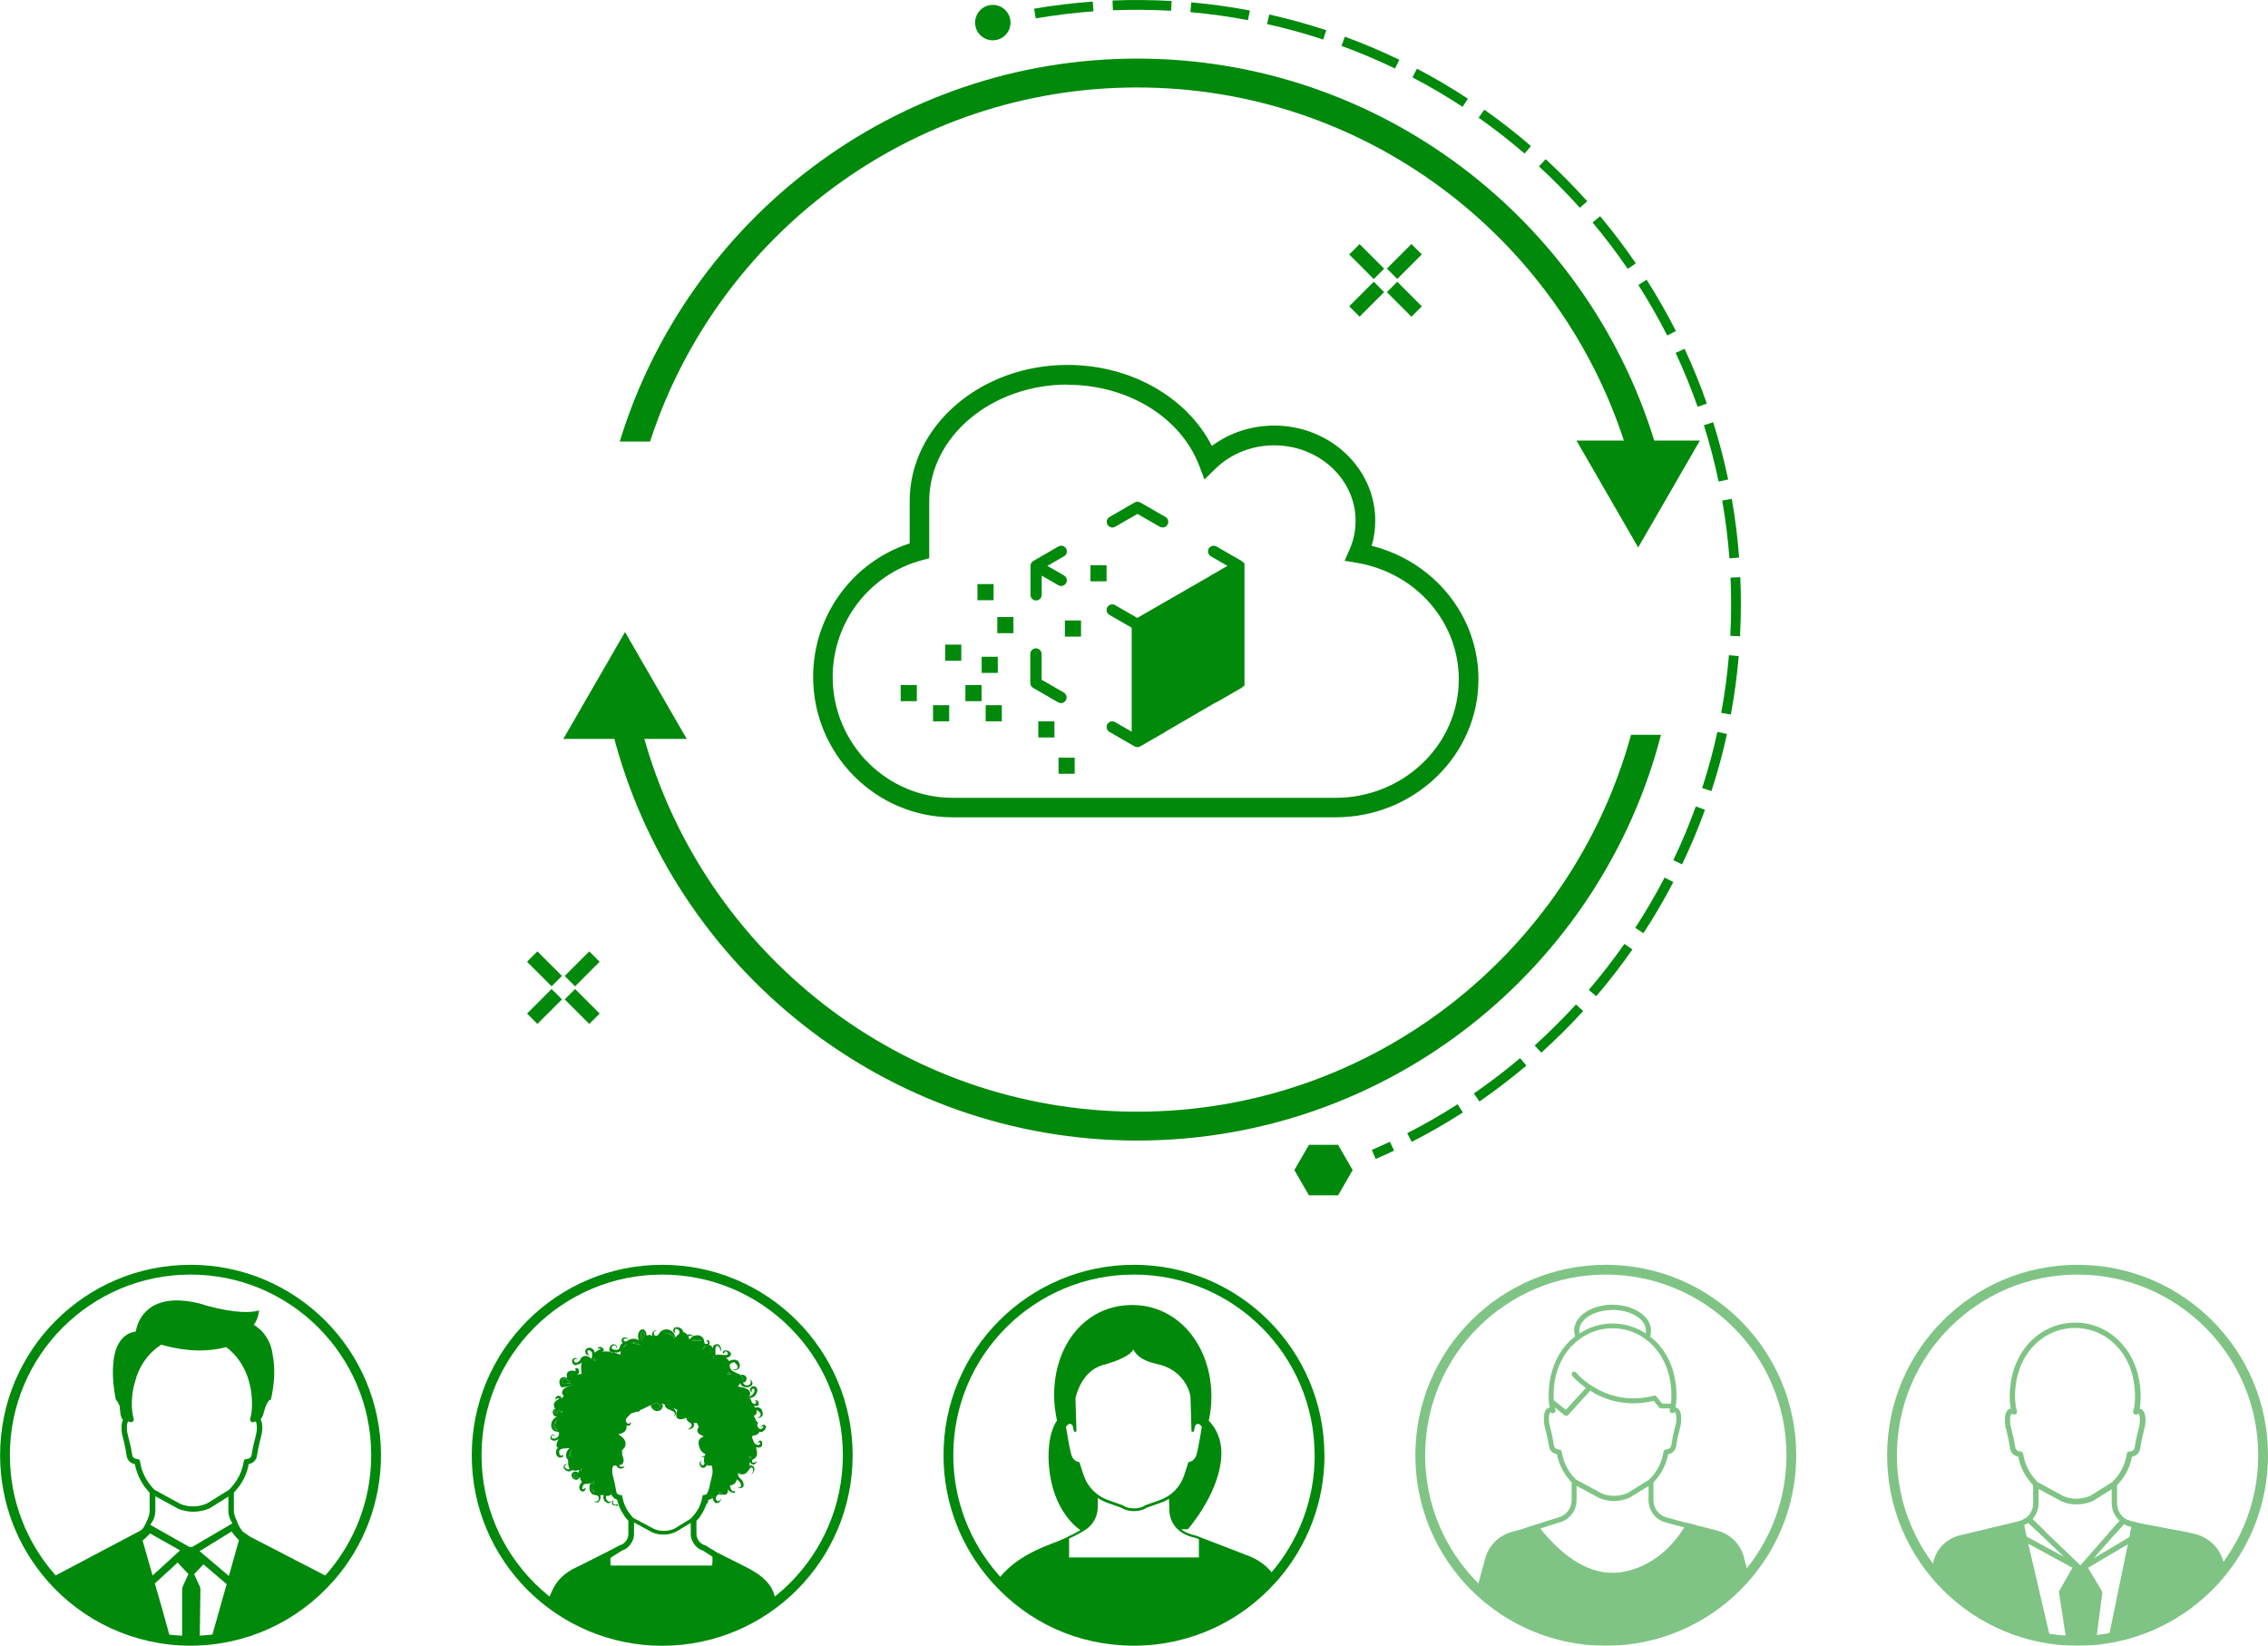<svg viewBox="0 0 231.87 168.22" xmlns="http://www.w3.org/2000/svg" id="Layer_2">
  <defs>
    <style>
      .cls-1 {
        fill-rule: evenodd;
      }

      .cls-1, .cls-2 {
        fill: #00890b;
      }

      .cls-3 {
        opacity: .5;
      }

      .cls-4 {
        fill: none;
        stroke: #00890b;
        stroke-linejoin: round;
      }
    </style>
  </defs>
  <g id="Layer_1-2">
    <g>
      <g>
        <g>
          <path d="M79.26,163.64c-.56.49-1.03.87-1.65,1.28-3.83,2.57-8.79,3.37-13.66,2.31-2.99-.64-5.64-1.68-7.81-3.55l.07-.54c.46-1.14,1.02-2.2,2.95-3.05l3.33-1.68s0,.04-.01.11c-.04.13-.07.38-.08.72,0,.22.01.49.04.78h10.37c.04-.35.04-.67.03-.92-.01-.45-.1-.76-.1-.76l.42.27,2.94,1.48c1.76.85,3.06,1.94,3.17,3.54Z" class="cls-1"></path>
          <path d="M73.15,158.62l-.99-.64-.07-.03c-.38-.1-.67-.38-.79-.71-.07-.14-.1-.29-.1-.45v-1.34l.11-.11c.2-.21.36-.45.5-.7.18-.31.32-.61.43-.95.04-.13.08-.25.1-.39.31-.1.6-.33.67-.75.11-.7.19-1.07.28-1.34.08-.32.14-.52.14-.9,0-.51-.14-.86-.42-1.02t-.03-.01c.03-.19.06-.38.06-.58.06-1.82-.53-3.47-1.66-4.62-.99-.99-2.27-1.53-3.65-1.53s-2.69.54-3.67,1.53c-1.11,1.16-1.71,2.8-1.64,4.62,0,.21.01.39.04.58,0,.01-.01.01-.03.01-.26.15-.4.49-.4,1.02,0,.39.06.58.14.9.07.26.17.65.26,1.34.01.06.03.1.06.15.1.32.35.5.61.6.11.47.28.93.54,1.34.14.25.31.49.5.7l.1.11v1.34c0,.24-.07.47-.21.67-.15.24-.39.42-.68.49l-.86.46-.43.46.04.57.29-.19,1.18-.75c.42-.14.78-.43.99-.81.17-.26.26-.57.26-.89v-1.18l1.89,1.02c.36.15.74.22,1.14.22s.86-.1,1.24-.28l1.53-.92v1.14c0,.25.06.49.17.71.2.46.59.83,1.09.99l.95.61.35.21.32-.47-.35-.22ZM70.68,155.19l-1.73,1.06c-.65.29-1.41.31-2.06.04l-2.13-1.13s0-.01-.01-.01l-.17-.18c-.08-.1-.17-.2-.24-.31-.36-.47-.6-1.03-.7-1.61l-.04-.21-.21-.03c-.11-.03-.35-.08-.38-.33-.13-.72-.21-1.1-.29-1.38-.07-.31-.13-.46-.13-.77,0-.33.07-.49.18-.53h.25s.14.03.14.03l-.1-.38c-.04-.24-.08-.49-.08-.77-.03-.72.07-1.42.26-2.06.01-.01.01-.04.03-.06.15-.54.39-1.03.71-1.49h0c.13-.17.24-.32.38-.46.03-.01.03-.04.04-.06s.03-.03.04-.04l.03-.03c.88-.88,2.02-1.36,3.26-1.36s2.35.49,3.23,1.36c1,1.04,1.54,2.53,1.49,4.19,0,.28-.03.53-.08.77l-.03.31v.08s.38-.04.38-.04c.06.04.13.19.13.53,0,.31-.04.46-.11.77-.07.22-.15.56-.25,1.11-.03.08-.04.17-.06.26-.01.15-.1.22-.2.28-.06.03-.13.04-.18.06l-.21.03-.04.21c-.1.58-.33,1.14-.7,1.61-.07.11-.15.21-.24.31l-.2.22Z" class="cls-1"></path>
          <g>
            <path d="M71.66,147.3c.03-.06.06-.13.1-.19,0,0,0,0,0,0-.04.05-.08.11-.1.18Z" class="cls-2"></path>
            <path d="M58.88,150.6c-.09,0-.19.06-.22.15-.05.1.02.19.1.25.06.05.16.09.23.03.06-.05.08-.15.09-.23,0,.01,0,0,0-.02,0-.05,0-.08-.04-.12-.04-.04-.1-.07-.16-.06Z" class="cls-2"></path>
            <path d="M59.4,150.26c-.02.09-.03.18-.03.26,0,0,0,.01,0,.02,0,0,.01-.04.01-.06.03-.12.06-.25.1-.37-.02,0-.05.01-.06.03-.01.03-.02.08-.02.11Z" class="cls-2"></path>
            <path d="M59.08,150.78s0,0,0-.01c0,0,0,0,0,.01h0Z" class="cls-2"></path>
            <path d="M74.45,140.21c-.03.1-.07.19-.12.29.13-.03.27-.04.4-.06-.11-.05-.22-.13-.29-.23Z" class="cls-2"></path>
            <path d="M72.19,137.61c-.07,0-.14,0-.21-.03,0,.24-.15.26-.26.47.08-.09.16-.18.25-.26.06-.06.14-.12.22-.17Z" class="cls-2"></path>
            <path d="M58.37,148.28c-.04.07-.08.14-.11.22-.05.14-.09.3-.03.45,0-.02.01-.05.02-.07,0,0,0-.02,0-.02.05-.23.13-.46.21-.68-.03,0-.08.1-.09.11Z" class="cls-2"></path>
            <path d="M73.4,138.89s-.1,0-.14,0c-.02,0-.09.03-.09.03,0,0,.02,0,.03,0,.07,0,.14-.02.21-.02Z" class="cls-2"></path>
            <path d="M73,138.79s-.01-.04-.02-.07c-.01-.05-.03-.1-.04-.15,0,.1,0,.2-.01.29.03,0,.06-.03.06-.03,0-.02.01-.03.01-.05Z" class="cls-2"></path>
            <path d="M75.84,141.07c.05-.06.14-.12.13-.21,0-.07-.08-.12-.14-.14.01,0-.03,0-.03,0,.06.11.07.23.04.35Z" class="cls-2"></path>
            <path d="M77.25,145.52s.02-.04.02-.05c0-.01-.03-.02-.04-.03-.04-.02-.08-.06-.11-.09.04.05.08.1.12.15,0,0,.01.01.01.02Z" class="cls-2"></path>
            <path d="M58.02,141.02c0,.15-.03.16-.09.02-.06-.12-.23-.16-.34-.1-.12.07-.14.17-.11.3.01.06.03.13.08.17.06.05.16.04.23.03.19-.02.37-.07.55-.08,0,0,0,0,.01,0-.12-.1-.25-.22-.34-.35Z" class="cls-2"></path>
            <path d="M57.02,144.29c-.04-.08-.06-.19-.15-.17-.04,0-.12-.01-.13.03,0,.04,0,.18.02.22.02.03.04.07.07.09.02,0,.04,0,.06,0,.03,0,.06,0,.09,0-.02,0,.01,0,.01,0,.03,0,.08,0,.08-.02,0-.02,0-.05-.01-.07,0-.02-.02-.05-.03-.07Z" class="cls-2"></path>
            <path d="M56.96,146.15s0,0,0,0c-.02,0-.09-.02,0,0Z" class="cls-2"></path>
            <path d="M57.13,144.44s0,0,.01,0c.1-.03.35-.1.45-.15-.11-.03-.37-.04-.48-.1.03.08.04.17.02.26Z" class="cls-2"></path>
            <path d="M56.82,145.26c-.09.16-.22.35-.2.53.02.19.15.32.33.36,0,0,0,0,0,0,0,0,.06,0,.08.01-.2-.1-.27-.27-.27-.51,0-.24.13-.46.27-.65-.08.07-.17.16-.22.25Z" class="cls-2"></path>
            <path d="M65.08,137.25c-.17-.04-.36-.03-.53.03-.01,0-.02,0-.03.01.34,0,.68.1.99.22-.11-.13-.26-.23-.43-.27Z" class="cls-2"></path>
            <path d="M75.66,150.6h0s0,0,0,0h.01Z" class="cls-2"></path>
            <path d="M70.31,144.87s0,.02.01.03c0,.02.02.04.03.06,0-.03-.01-.06-.01-.09,0,0-.03,0-.03.01Z" class="cls-2"></path>
            <path d="M68.4,143.77s0,0,0,0l-.09-.04s.06.03.1.05Z" class="cls-2"></path>
            <path d="M75.44,150.58s.05,0,.06.01h.16s.06,0,.06,0c.05,0,.09,0,.14-.01-.14,0-.29-.02-.43-.06,0,.01,0,.04,0,.05Z" class="cls-2"></path>
            <path d="M67.14,143.36s0,0,0,0l-.6.28c.04.09.1.17.18.24.11.09.24.15.39.16.13,0,.26-.04.34-.14.04-.05.07-.11.05-.17-.01-.05-.05-.09-.09-.13-.09-.08-.19-.15-.27-.24Z" class="cls-2"></path>
            <path d="M76.58,148.86c.02.1.03.21.03.32.07-.09.17-.13.26-.18,0,0-.02-.01-.03-.01-.09-.03-.18-.08-.26-.12Z" class="cls-2"></path>
            <path d="M71.69,137.07c-.12-.15-.32-.2-.51-.18-.11,0-.22.04-.33.08-.07.02-.16.05-.19.12,0,0,.38-.06.53-.07.17,0,.34,0,.5.05Z" class="cls-2"></path>
            <path d="M73.45,152.62c.1,0,.3.03.28.03,0,0,.15.04.23.06-.15-.07-.28-.17-.41-.28-.03.07-.06.13-.1.19Z" class="cls-2"></path>
            <path d="M65.59,137.08c.04-.15.24-.47.29-.6.05-.12.02-.2-.04-.28-.03-.03-.06-.08-.11-.09-.05,0-.08.05-.11.08-.06.09-.09.2-.1.31,0,.03.03.42.06.56,0,0,0,.02,0,.03Z" class="cls-2"></path>
            <path d="M60.9,139.05s-.03-.05-.04-.07c-.04-.06-.07-.12-.09-.18-.03.08-.07.16-.11.24.08.04.17.08.25.12,0-.04,0-.08,0-.11Z" class="cls-2"></path>
            <path d="M68.56,136.46c.18.11.34.26.49.42.01-.02.02-.02,0-.04-.02-.02-.04-.04-.06-.07-.04-.05-.08-.11-.12-.16-.07-.09-.16-.17-.26-.23-.21-.12-.46-.13-.67-.04.21-.08.44,0,.62.11Z" class="cls-2"></path>
            <path d="M64,137.41s-.04.02-.05.04c-.03.03-.06.05-.09.09-.04.05-.07.1-.09.15-.01.02-.02.07-.02.08.07-.14.24-.2.37-.28-.02,0-.1-.07-.12-.07Z" class="cls-2"></path>
            <path d="M60.71,151.39c-.05.03-.1.04-.14.09-.02.02-.04.03-.04.06,0,.02-.01.05-.02.08-.03.12-.05.24-.04.36,0,.11.03.23.08.33.04.09.09.17.18.22,0,0,0,0,0,0,0,0,0,0,0,0,.01,0,.03.01.04.02-.09-.16-.12-.35-.12-.54,0-.21.03-.41.07-.61Z" class="cls-2"></path>
            <polygon points="60.72 152.51 60.72 152.51 60.72 152.51 60.72 152.51" class="cls-2"></polygon>
            <path d="M63.72,145c0-.05.02-.1.03-.16-.04.01-.09.02-.13.03.03.04.07.08.1.12Z" class="cls-2"></path>
            <path d="M76.94,146.74s.04-.01.06-.01h.08c.06,0,.13-.03.17-.04.11-.03.22-.1.29-.18.04-.07.07-.06.08-.1.01-.01.01-.03.01-.06.2.07.39-.01.52-.17.07-.06.2-.29.17-.36-.07-.17-.21-.21-.32-.18-.14.06-.17.21-.14.32.04-.06.07-.21.14-.17.13.04-.01.17-.07.22-.07.06-.17.08-.26.04-.01,0-.03-.01-.04-.03-.13-.06-.18-.25-.21-.31-.01-.06,0-.14,0-.19.03.01.08.07.11.08-.01-.03-.07-.13-.07-.15,0-.06,0-.13.03-.18-.04.04-.07.04-.11.07-.06-.08-.17-.32-.21-.42-.03-.04-.04-.08-.07-.14-.01-.01-.04-.04-.03-.06.01-.03.06-.04.08-.04.04-.03.07-.06.1-.07.06-.07.1-.15.11-.24v-.14s-.01-.04-.01-.08t.01-.01c.08-.04.18.13.26.17,0,.01.01.01.01.01.13.07.17.24.11.38-.03.06-.07.11-.13.13-.08.07-.21.06-.26-.06.03.13.13.15.24.15h.03c.14-.03.28-.14.35-.25.04-.14-.03-.49-.13-.61-.06-.08-.13-.14-.22-.17-.03-.03-.07-.04-.11-.04-.1-.01-.18,0-.28.03-.03.01-.03-.03-.06-.04-.03-.06-.06-.08-.08-.14.18-.01.4.08.46-.1.04-.15,0-.38-.14-.46-.08-.03-.21.03-.29.06.11.01.17,0,.18.1.03.1-.04.18-.14.21-.1.01-.2-.06-.26-.14-.04-.04-.07-.1-.08-.15-.01-.07-.03-.14-.07-.2-.06-.11-.07-.04-.18-.07.14-.04.22-.1.39-.14.04,0,.1-.03.13-.07.15-.13.28-.31.32-.49.04-.18.01-.38-.14-.49-.14-.1-.35-.1-.47.03-.08.07-.14.18-.11.31.01.1.14.21.24.25-.07-.08-.13-.24-.06-.33.03-.06.1-.08.17-.06.06,0,.1.06.1.11.01.14-.06.28-.14.4-.07.11-.17.14-.28.21-.04.03-.1.07-.17.1.1-.1.24-.28.08-.58-.06-.11-.18-.18-.28-.24-.14-.07-.26-.11-.4-.15-.17-.04-.33-.07-.51-.08.1-.11.17-.24.24-.36.06.28.35.42.6.43.46,0,.65-.22.65-.4-.01-.18-.1-.35-.31-.38.1.06.13.08.14.2.01.11-.03.19-.1.28-.1.1-.31.14-.47.08-.07-.03-.21-.17-.22-.24,0-.1.15-.03.22-.08.07-.1.13-.24.14-.35,0-.13-.06-.21-.13-.28-.1-.08-.24-.13-.35-.11-.04.01-.07.01-.1.03-.03.01-.04.01-.06,0-.06-.04-.08-.06-.14-.07.08-.01.08,0,.17-.03-.24.03-.53-.18-.75-.28-.1-.04-.18-.11-.25-.2-.07-.1-.1-.21-.11-.32-.01-.04-.03-.11,0-.18.01-.04.06-.07.1-.1.1-.06.21-.11.32-.14.11-.01.15.13.22.18.08.07.18.24.17.33-.01.1-.08.18-.17.21-.14.04-.26.06-.39.08.17.04.31.04.47-.01.13-.04.31-.24.31-.36.01-.17-.06-.39-.15-.51-.11-.11-.26-.17-.42-.17-.19-.01-.38.07-.53.15-.07-.15-.2-.26-.35-.33.15-.01.32-.06.43-.17.1-.13.17-.2.08-.33-.06-.14-.22-.24-.38-.26-.08-.01-.15-.03-.24,0-.07.01-.15.08-.17.17,0,.14.07.15.08.15,0-.01.15-.24.18-.24.11.03.25.1.25.24.01.1-.13.14-.21.15-.15,0-.32-.01-.49-.04-.18-.01-.39-.04-.57.04,0-.15-.01-.31-.01-.46,0-.11-.01-.24.03-.35.03-.04.06-.1.11-.13.07,0,.13,0,.17.04.1.06.22.31.18.5.11-.07.11-.24.07-.35-.03-.11-.14-.29-.26-.35-.14-.04-.31,0-.42.08-.13.11-.15.21-.17.35-.04-.18-.14-.36-.35-.36h-.06c.06-.04.11-.11.11-.19.01-.11-.03-.24-.11-.29-.04-.03-.14-.03-.19-.01-.04.01.04.04.03.08-.01.01.11.13.1.2-.04.14-.28.14-.35.01-.03-.07-.08-.38-.11-.45-.04-.06-.08-.13-.14-.17-.11-.1-.24-.15-.38-.18-.19-.01-.38.03-.54.11-.08.04-.15.1-.22.15-.04.04-.13.14-.08.2-.01,0-.03-.04-.04-.04-.04-.04-.07-.08-.08-.13-.04-.07-.04-.14.01-.22.1-.13.33.08.49,0-.22-.08-.47-.28-.65-.08-.04-.08-.11-.15-.2-.21-.08-.04-.15-.1-.25-.1.01-.24-.19-.39-.42-.47-.13-.06-.29-.04-.43,0-.1.04-.18.24-.17.36.01.13.21.24.32.2-.08-.01-.22-.11-.15-.29.01-.04-.01-.08.03-.11.08-.04.21-.01.28.03.1.06.15.15.17.26,0,.04-.01.1-.03.14-.01.04-.04.07-.08.11-.11.08-.21.19-.29.31-.06-.11-.07-.22-.13-.32-.04-.1-.11-.19-.2-.26-.14-.14-.35-.22-.56-.24s-.4.06-.58.18c-.08.06-.15.14-.21.24-.06.07-.11.17-.2.22s-.18.04-.26-.03c-.04-.03-.06-.07-.08-.11-.01-.01,0-.22.03-.26.08-.07.18-.1.28-.14-.14-.03-.29.04-.39.14-.04.06-.1.14-.1.21-.01.08.01.14.04.2-.22-.1-.4-.11-.63-.01.07-.14-.03-.33-.1-.47-.07-.1-.2-.21-.32-.18-.26.07-.4.33-.43.57-.01.2.01.38.08.56-.29-.2-.68-.21-.99-.06-.01.01-.06.03-.11.06-.06.04-.1.06-.11.07-.24.14-.36-.06-.36-.1-.01-.07.11-.14.17-.15.13-.04.24.03.29.11.01-.01,0-.04,0-.04-.04-.11-.14-.17-.24-.18-.1-.01-.22,0-.29.04-.04.04-.1.1-.11.15-.03.07-.01.15.01.21.03.11.07.15.08.18-.15.1-.21.15-.26.31-.04.08-.04.18-.1.26-.03.07-.13.1-.2.11-.11.01-.21,0-.32-.01-.08-.03-.18-.06-.21-.13-.06-.08-.04-.06,0-.14.01-.08.08-.15.15-.18.18-.07.4.17.32.36.17-.22-.04-.42-.21-.46-.18-.06-.36.07-.45.24-.08.17-.13.36.03.51.08.03.18.06.28.07.03,0,.17.01.21.01.21.03.43,0,.57-.17-.03.14-.03.26-.01.39-.24-.08-.47-.15-.71-.22-.13.01-.26.03-.33-.07-.17-.04-.35-.04-.51-.04-.15,0-.26.01-.42.06.22-.07.31-.14.21-.31-.06-.14-.26-.24-.4-.21-.07.03-.13.06-.18.15,0,.01.03.06.03.07t.03-.01s.01-.04.04-.06c.06,0,.13,0,.18.03.01.03.06.06.07.1.01.04-.08-.08-.11-.06-.08.08-.18.13-.28.18-.1.06-.2.11-.26.21-.03-.22-.18-.43-.39-.5-.18-.07-.45-.01-.56.22-.04.11-.03.31.06.4.06.07.31.17.35.19.01,0-.26-.25-.2-.5.03-.13.21-.07.26-.04.14.07.21.19.21.35,0,.17-.01.35-.06.5-.14-.15-.33-.28-.53-.31-.19-.01-.43.06-.54.22-.04.04-.06.1-.08.14s-.04.11-.08.14c-.07.06-.17.15-.25.18-.13.03-.26.03-.31-.14-.03-.1.01-.18.11-.22.08-.03.19.01.26.08-.04-.11-.18-.21-.29-.19-.18.03-.29.18-.29.33-.01.14.11.31.24.39.1.07.65-.13.75-.25-.04.18-.07.38-.06.57,0,.19.03.39.06.58-.2.04-.32.06-.52.06.18-.03.26-.14.26-.31,0-.1-.04-.24-.13-.29-.08-.06-.21-.07-.29.03-.01.01,0,.06.03.06.04.01.07.04.03.11-.01.06-.04.07-.1.06-.04-.01-.1-.03-.15-.04-.13-.01-.25-.01-.38.04-.11.04-.21.14-.26.25-.03.08-.03.15-.01.24,0,.01.01.06.01.08-.01.03-.01.14-.01.17-.13-.13-.35-.17-.5-.08-.15.08-.25.22-.26.4-.01.15.04.42.15.53.15.15.35.04.53,0,.11-.01.24-.07.36-.1.06-.03.13-.04.2-.06.03,0,.06-.01.08-.03h.06c-.22.06-.47.13-.68.25-.18.1-.42.28-.43.56,0,.13.08.26.2.33-.15.1-.18.21-.29.31.03-.07.03-.15-.01-.21-.04-.08-.2-.13-.29-.11-.1,0-.18.07-.24.14-.07.14-.03.24-.01.29.07-.14.22-.25.35-.13-.11.08-.29.15-.43.31-.13.15-.13.31-.11.42.03.14.07.22.17.31-.18-.01-.29.14-.29.31-.01.11.04.22.08.31.06.08.13.13.22.15.07.01.15-.04.24-.08-.08.06-.18.11-.21.14-.11.07-.22.18-.31.29-.15.22-.24.52-.14.78.03.13.13.25.24.33.07.03.14.07.21.08.07.01.14.01.21.03.07.03.11.07.11.14,0,.06-.06.32-.1.35-.04.06-.11.11-.17.13-.08.04-.15.08-.24.08-.07.01-.15,0-.21-.06-.04-.04-.08-.11-.06-.18.03-.07.14-.11.21-.11.08,0,.2.06.26.11-.07-.08-.21-.18-.32-.17s-.22.1-.25.21c-.03.1.01.24.08.31.1.08.24.11.36.1.14-.01.26-.1.39-.17-.13.29-.38.68-.06.92-.24.14-.24.54-.18.67.08.18.31.4.57.26.06-.01.13-.06.14-.11,0-.04.01-.07,0-.08-.01-.01-.03-.03-.04-.03,0,0-.08.06-.1.06h-.08s-.1-.01-.13-.07c-.06-.07-.08-.4-.04-.47.07-.08.17-.11.25-.15.06-.01.13-.03.18-.04s.11,0,.18,0,.14-.01.21-.03c.03,0,.07-.01.11-.01s.07.01.11.01c-.18.15-.32.36-.35.6-.03.11-.01.24.03.36.03.06.06.11.1.17.01.03.03.06.06.08.01.01.01.03.01.07-.01.13.01.5.06.61.01.07.06.13.08.18.01.01.04.03.04.04s-.06.04-.07.04c-.1.04-.22,0-.31-.07-.08-.06-.18-.13-.15-.24.01-.1.15-.21.31-.14.1.06.01-.04-.15-.07-.15-.03-.28.14-.28.29.01.18.18.33.33.4.08.04.18.07.28.06.06-.01.11-.03.14-.06.03-.01.06-.03.07-.04s.03-.04.06-.03c.07.01.13.04.18.04.08.01.14.01.2.01.13-.01.26-.04.39-.08-.08.15-.14.17-.15.32-.06-.11-.21-.17-.35-.15-.14.03-.26.13-.32.26-.07.28.18.56.45.58.17.03.32-.15.4-.31.01.21.06.42.22.54-.11.07-.22.28-.28.39-.03.13,0,.35.1.47.13.14.36.15.47,0,.04-.06.1-.22.08-.29,0,0-.14.14-.21.14-.04.01-.1.03-.13,0-.01-.04-.01-.08-.01-.13.03-.08.11-.33.18-.35.11-.04.22-.03.33-.04.11,0,.24-.04.35-.1-.19.32-.19.81.08,1.07.13.15.31.17.49.19.08.03.17.04.21.13.06.08.06.32,0,.39-.06.08-.15.13-.24.13-.1,0-.2-.04-.26-.13.07.15.25.24.4.22.18-.03.31-.31.33-.46.01-.1,0-.19-.04-.29.13.01.25,0,.36-.01-.11.4.07.61.2.71.13.13.38.18.5.03.03-.03.04-.08.04-.13,0,0-.03.01-.04.03,0,.03-.01.03-.03.04-.08.03-.18,0-.25-.06-.07-.04-.2-.24-.2-.32,0,0,.03-.19.04-.21.01-.01.03,0,.04,0h.15l.31-.1v-.11l-.15-2.1.15-1.14c.08.08.18.15.29.22.04,0,.08.03.13.04.03.01.06.01.07.03.01,0,.03,0,.04.01t.01.03c.01.13.1.22.24.28.13.06.29.08.42,0,.06-.01.11-.07.14-.11,0-.04.01-.06.01-.1v-.04c-.03.1-.14.13-.21.13-.1,0-.2-.03-.28-.1-.01-.01-.06-.03-.06-.07t.01-.01h.04s.04-.01.07-.01c.07-.03.13-.06.18-.08.21-.15.2-.43.14-.65-.01-.04-.03-.07-.04-.11-.01-.03-.03-.07-.03-.1-.01-.11-.07-.21-.11-.29.04.04.11.06.18.03-.07-.03-.14-.11-.14-.21-.01-.08.07-.15.13-.22.06-.07.11-.14.17-.21.04-.1.07-.18.07-.29v-.15s-.03-.11-.04-.15c-.04-.13-.11-.24-.21-.33-.06-.07-.13-.13-.21-.18-.04-.04-.08-.08-.14-.11-.01-.01-.04-.04-.07-.04-.01-.01-.03-.01-.04-.03,0-.01-.01-.03-.03-.04.01,0,.04,0,.06-.01.29-.04.63-.18.75-.49.04-.13.06-.26.03-.39.13.04.28.04.39-.06.03-.06.06-.11.06-.17,0-.04,0-.07-.01-.08-.01-.01-.04-.06-.06-.06.03.11-.06.19-.14.19-.11,0-.21-.06-.25-.15-.06-.08-.07-.19-.06-.29h0c0-.13.04-.22.13-.28.08-.07.18-.11.25-.18.03-.01.03-.04.04-.06s.03-.03.04-.04l.03-.03.6-.19c.08,0,.15.01.22,0,.07-.03.11-.08.14-.15l1.09-.52c.04.28.26.52.53.58.26.07.6-.07.68-.35.07-.14.01-.28-.07-.42l.33.15c0,.07,0,.13.03.19.06.11.17.2.28.25.14.06.26.1.39.17.11.04.22.1.28.22.04.14.01.26-.08.36.18-.06.25-.29.21-.49-.04-.17-.18-.29-.33-.39l.49.21c-.04.1-.08.19-.11.31-.01.13-.03.25,0,.39.03.11.13.19.24.24.21.06.45-.01.64-.08.04-.01.07-.03.13-.06.01.13.06.24.13.32.07.07.17.14.26.2.07.04.17.11.17.21,0,.11-.07.22-.15.29-.07.07-.15.11-.24.18.18-.01.38-.06.52-.19.11-.14.17-.33.08-.5.11.03.22.04.33.04l.18.39c-.13.17-.21.4-.07.6.13.17.32.25.5.31l.04.08s-.08.04-.13.07c-.07.04-.14.08-.21.14-.11.13-.17.29-.15.46,0,.1.01.18.04.26.01.04.03.08.04.13,0,.03.03.06.04.07v.04c.03.11.08.22.17.31.1.14.25.24.42.31-.01.03-.03.06-.04.08-.01.03-.01.06-.04.08s-.06.04-.08.04c-.11.04-.22.04-.32-.01.1.1.24.13.36.11-.04.2-.08.42.01.61t.01.01s-.01.04-.01.06c-.01.01-.03.04-.06.07-.01.03-.06.1-.08.1-.07.01-.13-.03-.15-.07-.04-.04-.07-.08-.08-.13-.04-.13.01-.22.13-.28-.1,0-.17.07-.21.14-.06.08-.06.17-.03.26.04.18.18.36.38.33.1-.01.17-.06.22-.11.04-.04.07-.08.1-.11.01-.03.03-.04.04-.07t.01-.01s.01.01.03.01c.01,0,.03.01.04,0,.1.03.21.03.32.03.04,0,.08-.01.13-.01l.21,1.31-.52,1.13-.25.54-.22.49-.14.22h.06c.06,0,.13.03.2.04.01,0,.04,0,.04.01,0,.04-.07.17-.13.18-.08.04-.15.06-.24.01l-.03-.08-.03.24c.17.1.36-.01.5-.15.01-.01.03-.01.03-.03.1-.1.14-.22.1-.36.17-.03.32-.1.46-.18.04.17.17.46.33.5.18.04.36-.03.45-.18.07-.11.11-.17.07-.26-.06.17-.13.22-.28.25-.18.01-.29-.26-.2-.43.04-.07.07-.17.14-.21.1-.06.2-.06.31-.04.18.01.36.07.54-.01.04,0,.1-.04.13-.08.01-.01.01-.03.03-.06,0-.01,0-.04.01-.07.06-.1.06-.22.04-.33.07.14.18.24.31.31.14.04.33.15.42.03.04-.06-.14-.22-.14-.19.03.15-.11.07-.15.03-.14-.1-.22-.4-.24-.56.17,0,.33-.07.46-.17.14-.13.22-.29.26-.46.08.08.15.15.25.24.07.06.15.22.17.32.01.08-.01.22-.08.25-.1.04-.21.08-.29.03.07.1.2.08.31.07.13-.01.26-.08.31-.21.06-.13-.03-.42-.11-.54-.07-.13-.2-.21-.31-.32-.1-.11-.14-.26-.14-.42.17.06.36.1.53.07.15-.01.31-.1.39-.21.11-.14.2-.22.29-.38.03-.06.1-.11.18-.1.07.01.13.08.15.15.06.17-.03.43-.17.53.17-.04.28-.29.31-.47.01-.17-.07-.35-.22-.4-.1-.04-.21-.03-.29,0,.03-.08,0-.28.01-.36.08.11.29.29.45.24.07-.03.14-.08.2-.15.04-.07.11-.11.11-.21-.11.14-.31.17-.39.17-.04,0-.1-.01-.11-.07-.03-.06.03-.22.07-.25.13-.06.24-.11.32-.24.1-.11.13-.28.11-.43,0-.1-.01-.2-.03-.28-.01-.04-.04-.08-.04-.13s.03-.1.04-.13c-.03.01-.04.03-.06.06,0-.04-.01-.07-.03-.11.13.03.26.06.39.03.08-.01.15-.04.2-.11.07-.1.08-.24.07-.35-.01-.13-.08-.25-.24-.24-.01,0-.03,0-.04.01-.1.04-.18.18-.17.29.04-.07.08-.15.17-.14.07.03.07.13.06.18-.01.03-.03.06-.06.07-.1.1-.32,0-.45-.08-.03-.01-.06-.03-.06-.06-.03-.01-.03-.04-.04-.07-.03-.04-.04-.1-.06-.15-.06-.11-.1-.22-.14-.33-.01,0-.03-.01-.01-.04,0-.03.01-.06.01-.08.01-.03.03-.07.06-.1ZM77.23,145.45s.04.01.04.03-.01.03-.01.04h-.01s-.03-.04-.03-.06c0,0-.01,0-.01-.01t-.01-.03s.03.01.04.03ZM75.81,140.71h.03s.03.01.04.03c.01,0,.03.01.04.03.03.01.04.04.06.08h0c0,.07-.04.13-.08.17l-.04.04v-.14c.01-.06,0-.11-.03-.15h0s-.01-.03-.01-.03t-.01-.03h.01ZM57.8,141.45s-.07.01-.11.01c-.03,0-.07-.01-.1-.03-.01-.01-.03-.01-.03-.03-.06-.03-.07-.1-.08-.15-.03-.14-.01-.24.1-.31.13-.07.31-.01.35.1.07.13.1.13.1-.03.08.14.19.24.32.36-.18.01-.38.06-.54.07ZM56.95,146.16s-.03-.01-.04-.01c-.07-.01-.14-.06-.18-.11-.03-.03-.06-.07-.07-.11-.01-.04-.03-.08-.03-.13-.01-.06,0-.13.01-.18.03-.08.07-.17.11-.25.01-.04.04-.07.06-.11.03-.04.07-.08.11-.13.03-.03.04-.04.07-.06-.06.07-.1.15-.14.24-.03.06-.04.11-.06.17-.01.07-.03.13-.03.18,0,.24.07.4.26.51-.01-.01-.08-.01-.08-.01ZM56.98,144.46h-.17s-.04-.06-.07-.08c-.01-.04-.01-.17-.01-.22.01-.04.1-.01.14-.03.03-.01.04,0,.07.01.04.03.06.1.08.15h0s.01.06.01.08c.01.01.03.04.03.06-.01.03-.06.03-.08.03ZM57.37,144.36c-.08.03-.17.06-.22.07-.01,0-.01.01-.01.01.01-.03.01-.07.01-.11,0-.06-.01-.1-.04-.15h.01s.13.04.22.06c.06.01.1.01.14.03.04.01.06.01.08.03-.04.03-.11.06-.2.07ZM58.32,148.59s-.01.06-.01.08c-.01.03-.01.06-.03.08,0,.03-.01.06-.01.08,0,.01-.01.01-.01.01h0s-.01.07-.01.08c-.06-.14-.03-.31.03-.45.03-.07.07-.14.11-.21.01-.03.06-.13.08-.13-.06.14-.1.28-.14.43ZM59.07,150.78h0v.03h0v.04s-.01.06-.03.08h0s-.03.07-.06.1c-.03.01-.06.03-.08.03-.06,0-.11-.04-.15-.07-.07-.04-.11-.1-.11-.17,0-.03,0-.04.01-.07.04-.1.13-.15.22-.15.06,0,.11.03.17.07.01.04.04.06.03.1h0ZM59.38,150.47c0-.07,0-.14.01-.21.01-.03.01-.08.03-.11.01-.01.04-.03.06-.03-.03.13-.07.22-.1.35ZM60.77,152.53s-.03-.01-.04-.01h-.01c-.08-.07-.13-.14-.17-.22-.03-.08-.06-.17-.07-.25v-.17c0-.1.01-.18.03-.26.01-.03.01-.06.03-.08,0-.03.01-.03.04-.06.04-.04.08-.06.14-.08-.04.2-.07.4-.07.61,0,.1.01.19.03.28.03.08.07.17.11.25h-.01ZM60.66,139.03c.04-.07.08-.15.11-.24.01.07.06.13.08.18.01.01.04.04.04.07.01.04,0,.08.01.11-.08-.04-.17-.08-.25-.13ZM73.22,138.91h.01s.03-.01.03-.01h.14c-.07.01-.14.01-.21.03.01,0,.01-.01.03-.01ZM72.94,138.57s.03.11.04.15c0,.01.01.03.01.06s0,.04-.01.06c0,0-.01.01-.04.03v-.29ZM71.83,137.9c.08-.08.14-.15.15-.32.06.03.14.04.21.03-.08.06-.15.13-.22.18l-.22.22s.06-.07.08-.11ZM70.87,136.97c.1-.04.21-.07.31-.08.2-.01.39.03.52.18-.15-.04-.33-.06-.5-.04-.14,0-.47.06-.52.06.04-.06.11-.08.2-.11ZM68.09,136.3c.11-.01.24-.01.35.01.07.01.13.04.18.08.06.03.1.06.14.1.04.03.08.08.13.13.03.06.07.1.11.15.01.03.03.04.06.07.01.03.01.01,0,.04-.07-.08-.14-.15-.22-.22-.07-.07-.17-.14-.26-.2-.06-.04-.14-.08-.21-.1-.11-.06-.22-.06-.32-.03t-.04.01h0s.06-.04.1-.06ZM65.55,136.33c.01-.06.03-.1.07-.14.01-.03.06-.1.1-.08.06.01.08.07.11.08.07.1.1.17.04.29-.04.13-.25.46-.29.6v-.03s0-.04-.01-.07c0-.01,0-.04-.01-.07,0-.17-.03-.39-.03-.42s0-.06.01-.08c-.01-.03,0-.06.01-.08ZM64.55,137.28l.17-.04c.06,0,.11-.01.15-.01s.07,0,.11.01c.04,0,.07.01.1.03.08.01.17.04.24.08.06.04.11.08.17.15-.07-.01-.14-.04-.21-.06-.08-.03-.17-.06-.25-.07-.08-.03-.17-.04-.25-.06-.07-.01-.15-.03-.22-.03h-.03s.01,0,.03-.01ZM63.76,137.68s.06-.1.1-.14c.03-.04.06-.07.08-.1.03-.01.04-.01.06-.03.01,0,.1.06.13.07-.14.08-.31.14-.38.28,0-.01,0-.06.01-.08ZM63.63,144.87h-.01s.08-.01.13-.03c-.01.04-.03.1-.03.15-.03-.03-.04-.06-.06-.08-.01-.01-.01-.03-.03-.04ZM67.49,143.8s-.01.07-.04.08c-.08.11-.21.15-.33.14-.15,0-.29-.06-.39-.15-.08-.07-.14-.15-.18-.24l.6-.28c.08.1.18.15.28.24.03.03.07.08.08.13,0,.03,0,.06-.01.08ZM68.39,143.78s-.06-.03-.1-.04l.1.03h0ZM70.34,144.93s-.01-.03-.03-.04h0v-.03h.03s0,.07.01.08h-.01ZM73.9,152.7s-.06-.01-.08-.03c-.01,0-.04,0-.06-.01h-.03s-.04-.01-.11-.01c-.04-.01-.08-.03-.13-.01-.01-.01-.03-.01-.04-.01h-.01c.04-.06.08-.11.11-.18l.17.13s.1.08.17.13h.01s.01.01.03.01c0,.01.01.01.01.01-.01-.01-.03-.01-.04-.01ZM74.6,140.46c-.06.01-.11.01-.15.03h-.11s.03-.06.03-.08c.01-.01.03-.03.03-.06,0,0,0-.01.01-.01.01-.04.04-.07.06-.11.08.1.17.17.28.22-.06,0-.1.01-.14.01ZM75.71,150.59h-.21s-.06-.01-.07-.01c-.01-.01,0-.03,0-.06.13.04.24.06.36.06-.03.01-.06.01-.08.01ZM76.88,148.99s-.01,0-.01.01c-.04.01-.1.04-.14.07-.04.03-.08.06-.11.08h0s-.01.01-.01.01c0-.1-.01-.21-.03-.31.08.04.17.08.26.13h.04Z" class="cls-2"></path>
            <polygon points="62.9 153.57 62.92 153.59 62.92 153.59 62.9 153.57" class="cls-2"></polygon>
            <path d="M63.1,153.75h0s-.1.06-.15.06c-.06,0-.11-.02-.16-.05-.08-.04-.16-.14-.13-.23,0-.02.02-.06.04-.07h.07s-.06-.06-.06-.06h-.08c-.12.11-.08.31,0,.42l.55.12v-.13s-.07-.05-.07-.05Z" class="cls-2"></path>
          </g>
        </g>
        <circle r="18.97" cy="148.75" cx="67.7" class="cls-4"></circle>
      </g>
      <g class="cls-3">
        <path d="M159.35,155.1c-.7.2-1.31.41-1.94.61-.5.17-1.02.34-1.58.51.07.06.2.2.2.2l1.49-.19s.04-.02.05-.02c.61-.22,1.22-.41,1.92-.61,1.01-.29,1.69-1.22,1.69-2.26v-1.47l2.35,1.27c.47.18.97.29,1.47.29.56,0,1.11-.13,1.6-.34l1.94-1.2v1.45c0,1.04.68,1.97,1.69,2.26.66.18,1.31.36,1.97.52-.04.08.71-.12,1.17-.23-1.02-.25-2.01-.51-3-.79-.77-.22-1.33-.93-1.33-1.76v-1.81l.2-.22c.66-.75,1.11-1.67,1.31-2.66.34-.07.72-.3.81-.81.14-.9.27-1.38.36-1.72.11-.41.16-.65.16-1.11,0-.57-.13-.93-.4-1.08-.05-.04-.13-.07-.2-.07.02-.02.02-.04.02-.05,0-.04.04-.05.04-.09,0-.02-.02-.04-.02-.05.04-.23.07-.48.07-.74.07-2.3-.66-4.34-2.05-5.76-.22-.22-.43-.38-.66-.56.09-.2.11-.38.11-.61,0-1.45-1.76-2.64-3.93-2.64s-3.93,1.18-3.93,2.64c0,.2.04.41.11.61-.23.18-.45.34-.66.56-1.38,1.42-2.12,3.46-2.05,5.76,0,.32.04.63.11.93-.07.02-.14.04-.2.07-.27.14-.4.5-.4,1.08,0,.47.05.7.16,1.11.09.34.21.83.36,1.72.07.5.47.74.81.81.2.99.65,1.9,1.31,2.66l.2.22v1.81c0,.83-.56,1.54-1.33,1.76ZM164.86,133.89c1.88,0,3.41.95,3.41,2.12v.29c-1.02-.66-2.19-1.02-3.41-1.02s-2.37.36-3.36,1.01c-.02-.09-.05-.18-.05-.27,0-1.17,1.53-2.12,3.41-2.12ZM160.75,137.53c1.1-1.13,2.55-1.76,4.11-1.76s3.02.63,4.11,1.76c1.29,1.33,1.97,3.23,1.9,5.38,0,.22-.02.38-.05.56h-.88l-.59-.72c-.05-.09-.16-.13-.25-.09-4.95,1.27-7.93-2.32-7.95-2.35-.05-.05-.11-.09-.18-.11-.07,0-.14.02-.2.05-.05.05-.07.11-.09.18,0,.07.02.14.05.2.02,0,.5.59,1.4,1.24l-2.05,2.24-1.22-.99c-.02-.07-.02-.14-.02-.22-.07-2.15.61-4.06,1.9-5.38ZM159.66,148.39c-.02-.13-.13-.22-.25-.22-.09,0-.47-.04-.54-.4-.14-.93-.27-1.42-.36-1.79-.11-.38-.16-.57-.16-.97,0-.56.14-.63.14-.63.02-.02.07-.02.16.04.09.05.2.04.29-.02.07-.07.11-.18.09-.29-.04-.05-.05-.16-.07-.25l1.01.81c.05.04.11.05.16.05.07,0,.14-.04.2-.09l2.24-2.48c1.42.9,3.63,1.72,6.5,1.04l.56.68c.05.05.13.09.2.09h.91c0,.05-.02.11-.04.14-.02.11.02.22.09.29.09.05.2.07.29.02.09-.05.14-.05.16-.04,0,0,.14.07.14.63,0,.4-.05.59-.16.97-.09.38-.22.86-.36,1.79-.07.38-.52.4-.54.4-.13,0-.23.09-.25.22-.14.97-.56,1.85-1.2,2.58l-.25.27-2.23,1.38c-.83.36-1.79.39-2.62.05l-2.66-1.44-.25-.27c-.65-.74-1.06-1.62-1.2-2.58Z" class="cls-2"></path>
        <path d="M178.32,159.25c-.34-1.38-1.42-2.48-2.82-2.82-.59-.16-1.15-.29-1.71-.43-.35-.08-.95-.24-1.29-.32l-.31.45c-3.07,4.88-7.34,4.63-7.34,4.63-2.89.03-5.32-2.17-6.61-3.63-.4-.4-.75-.84-1.05-1.34-.76.26-1.56.52-2.55.77-1.4.36-2.48,1.44-2.82,2.82l-.88,3.2c1.65,1.53,3.54,2.71,5.53,3.54,1.72.72,3.55,1.17,5.4,1.35.38.04.79.05,1.17.07.21,0,.45.02.66.02,3.3,0,6.7-.38,9.68-2.16.88-.52,1.7-1.11,2.53-1.79,1.04-.9,1.97-1.89,2.78-2.93l-.38-1.42Z" class="cls-2"></path>
        <circle r="18.97" cy="148.75" cx="164.17" class="cls-4"></circle>
      </g>
      <g class="cls-3">
        <path d="M205.5,148.06c.09.52.47.77.84.84.19,1,.65,1.94,1.33,2.7l.19.22v1.86c0,.82-.55,1.55-1.33,1.78-.98.28-2.27.57-3.52.85,1.35.06,2.7.1,4.05.13l-.13-.57c.15-.06.31-.12.44-.22l.86.82c.28,0,.55.01.83.02l-1.27-1.22c.38-.43.63-.99.63-1.59v-1.49l2.39,1.3c.47.19.97.28,1.5.28.56,0,1.13-.12,1.65-.34l1.93-1.21v1.46c0,.69.32,1.31.81,1.77l-1.15,1.31c.24,0,.49,0,.73.01l.87-.99c.16.07.31.18.47.22.09.03.19.04.29.07l-.14.69c1.36-.04,2.68-.17,3.87-.51-.14-.02-.28-.05-.43-.08-1.25-.22-2.55-.46-3.43-.71-.8-.23-1.34-.96-1.34-1.78v-1.86l.19-.22c.68-.75,1.15-1.69,1.33-2.7.37-.07.77-.32.84-.84.15-.91.28-1.41.37-1.77.1-.41.18-.66.18-1.13,0-.57-.15-.96-.41-1.12-.06-.01-.12-.04-.19-.06.06-.31.09-.62.1-.94.06-2.34-.68-4.43-2.11-5.89-1.22-1.27-2.84-1.96-4.58-1.96s-3.37.69-4.6,1.96c-1.41,1.46-2.16,3.55-2.09,5.89,0,.32.04.63.1.94-.07.01-.13.03-.19.06-.28.16-.41.55-.41,1.12,0,.47.06.72.18,1.15.09.37.22.85.35,1.75ZM205.66,144.52s.04-.01.13.04c.1.06.22.04.31-.03.09-.06.13-.18.1-.3-.07-.25-.16-.68-.19-1.22-.06-2.19.63-4.14,1.94-5.49,1.12-1.15,2.61-1.78,4.2-1.78s3.06.63,4.18,1.78c1.33,1.35,2,3.3,1.94,5.49-.01.55-.1.97-.18,1.22-.03.12,0,.24.09.3.09.07.22.09.31.03.09-.04.13-.06.15-.04,0,0,.13.09.13.63,0,.4-.06.62-.15,1-.1.37-.24.87-.38,1.81-.06.4-.5.4-.55.4-.13.01-.24.1-.25.23-.15.99-.57,1.89-1.24,2.62l-.25.28-2.25,1.4c-.86.38-1.84.4-2.68.07l-2.71-1.47-.25-.28c-.65-.74-1.08-1.65-1.22-2.62-.03-.13-.15-.23-.28-.23-.01,0-.46,0-.52-.4-.16-.94-.29-1.44-.38-1.81-.1-.4-.16-.6-.16-1,0-.55.15-.63.15-.63Z" class="cls-2"></path>
        <path d="M227.33,159.7c-.35-1.43-1.46-2.53-2.89-2.9-.91-.23-2.08-.44-3.23-.63-1.25-.22-2.55-.46-3.43-.71-.07-.02-.2-.1-.2-.1l-.89.08s-.16.3-.29.33l-3.71,4.23-4.92-4.73-.65-.14c-.18.14-.38.26-.6.33-.99.28-5.42,1.28-6.22,1.49-.94.23-2.7,1.21-2.76,3.61l.93,1.09c.52.56,1.07,1.07,1.65,1.58.59.5,1.26.99,1.92,1.43,2.19,1.43,5.14,2.36,7.56,2.78l5.76.05c.1-.01.41-.07.52-.09.38-.07.8-.16,1.18-.26,3.4-.87,6.44-2.46,8.93-5.17.53-.57,1.06-.95,1.52-1.6l-.19-.68ZM207.2,157.07l-.28-1.21c.15-.06.31-.12.44-.22l3.65,3.49-3.79-2.06h-.03ZM211.87,160.26l-1.33,2.33s-.04.12-.04.18l.72,4.67h-1.61l-2.25-9.65,4.52,2.46s-.01,0-.01.01ZM215.57,167.43h-1.24l.6-4.6c.01-.06,0-.12-.03-.18l-1.43-2.4,4.07-2.4-1.97,9.57ZM217.69,157.13h-.02l-3.61,2.14,3.08-3.51c.16.07.31.18.47.22.09.03.19.04.3.07l-.22,1.08Z" class="cls-2"></path>
        <circle r="18.97" cy="148.75" cx="212.4" class="cls-4"></circle>
      </g>
      <g>
        <path d="M38.45,148.74c0,4.71-1.72,9.02-4.57,12.34-.07.08-.14.15-.21.23-3.47,3.93-8.54,6.4-14.2,6.4s-10.74-2.48-14.2-6.4c-.02-.02-.04-.04-.05-.06-2.93-3.34-4.71-7.72-4.71-12.51,0-10.48,8.5-18.96,18.97-18.96s18.97,8.49,18.97,18.96Z" class="cls-4"></path>
        <path d="M14.32,149.36c-.03-.13-.15-.23-.28-.23-.02,0-.46,0-.52-.4-.16-.94-.29-1.44-.39-1.81-.1-.4-.16-.6-.16-1,0-.55.15-.63.15-.63.02,0,.05-.02.13.05.11.05.22.04.32-.03.08-.06.13-.18.1-.3-.08-.25-.16-.67-.19-1.22-.02-.75.05-1.47.21-2.15.09-.32.19-.65.28-.97.32-.91.82-1.71,1.46-2.37.33-.34.69-.62,1.07-.86,1.18.36,3.9.99,6.62.25.25.18.48.38.7.61,1.32,1.35,2,3.3,1.94,5.49-.02.55-.1.97-.18,1.22-.03.12,0,.24.09.3.08.07.22.09.31.03.08-.05.13-.06.15-.05,0,0,.13.09.13.63,0,.4-.06.62-.15,1-.1.37-.24.87-.39,1.81-.05.4-.5.4-.55.4-.13.02-.23.1-.25.23-.15.99-.58,1.89-1.24,2.63l-.25.28-2.26,1.4c-.86.39-1.84.4-2.68.08l-2.71-1.48-.25-.28c-.65-.74-1.08-1.65-1.22-2.63ZM14.57,157.47c.2-.13.7-.65.7-.65.02-.03.05-.05.07-.08l3.07,1.73-2.81,2.57-1.02-3.56ZM18.71,162.1c-.06.12-.09.24-.09.36v5.1l-1.2-.08-.97-3.48-.62-2.15,2.35-2.15s.05.1.09.14l.95,1.01s.03.02.05.03l-.56,1.22ZM19.36,158.12l-4-2.26c.31-.4.52-.89.52-1.43v-1.49l2.39,1.3c.47.18.97.28,1.5.28s1.13-.12,1.65-.34l1.93-1.21v1.46c0,.48.16.91.41,1.28-1.16.68-4.11,2.41-4.11,2.41h-.29ZM20.42,167.53l.07-5.06c0-.12-.02-.23-.07-.33l-.58-1.25s.04-.02.05-.03l.91-.96,2.37,2.02-1.56,5.54-1.19.08ZM23.4,161.09l-2.99-2.54,3.27-2.01c.08.15.62.79.75.88l-1.03,3.67ZM33.58,161.26v-.05l-7.98-4.12-.8-.55-.08-.12c-.2-.26-.45-.68-.5-.97,0-.02-.31-.52-.31-1.02v-1.86l.19-.22c.68-.75,1.15-1.69,1.33-2.7.37-.08.76-.32.84-.84.15-.92.28-1.42.37-1.77.1-.41.18-.66.18-1.13,0-.37-.07-.65-.18-.85.23-.19.32-.67.32-.67,0,0,.33-1.33.74-1.33.41-1.84.42-3.35.18-4.54-.09-.79-.35-1.39-.65-1.86-.29-.45-.63-.78-.89-.97-.02-.02-.04-.03-.06-.05-.04-.03-.07-.05-.1-.08-.02,0-.03-.02-.05-.03-.06-.04-.12-.06-.15-.09,0,0,0,0,0,0-.02,0-.03-.02-.03-.02.27-.37.45-.82.52-1.34.02-.09.02-.14.02-.14-.09.02-.18.05-.27.07-.56.12-2.07.27-5.08-.55-.27-.09-.52-.17-.75-.23-6.06-1.49-6.5,2.87-6.5,2.87,0,0-.06,0-.17.03-2.02.39-2.12,3.1-2.12,3.1-.12.96-.07,2.23.25,3.87.12.04.25.31.39.63,0,.2.03.4.06.59-.03.02.06.65.27.8-.09.2-.15.46-.15.79,0,.47.06.72.18,1.15.09.37.22.85.35,1.76.09.52.47.76.84.84.19,1,.65,1.94,1.32,2.7l.19.22v1.86c0,.52-.37,1.26-.65,1.74l-.24.24-9.08,4.8v.05s-.05.04-.08.06c3.47,3.92,8.55,6.4,14.2,6.4s10.73-2.47,14.2-6.4c-.03-.02-.05-.04-.08-.05Z" class="cls-2"></path>
      </g>
      <g>
        <path d="M134.91,148.74c0,4.71-1.72,9.02-4.57,12.34-.02.02-.02.03-.05.05-.02.02-.03.04-.05.06-.03.04-.07.08-.11.12-3.47,3.93-8.53,6.4-14.2,6.4s-10.53-2.37-13.99-6.16c-.06-.06-.12-.12-.18-.19,0-.02-.02-.03-.04-.05-.02-.02-.04-.04-.05-.06-2.93-3.34-4.71-7.72-4.71-12.51,0-10.48,8.5-18.96,18.97-18.96s18.97,8.49,18.97,18.96Z" class="cls-4"></path>
        <path d="M127.13,158.83l-4.38-1.68s-.02-.02-.03-.02l-.51-.19s-.8-.12-1.46-.63h.69s2.89-3.26,3.37-6.87c.29-2.19-.54-3.51-1.23-4.23.17-.78.27-1.6.27-2.45,0-5.18-3.36-9.37-8.1-9.37s-7.98,4.02-7.98,9.2c0,.89.11,1.76.29,2.6-.52.8-.89,2.01-.86,3.86.11,4.86,2.61,6.91,3.26,7.36-.39.22-.82.45-1.32.68,0,0,0,.02,0,.02-.5.23-1.08.47-1.76.73-2.77,1.04-4.44,2.35-5.41,3.73,3.46,3.79,8.45,6.16,13.99,6.16s10.73-2.47,14.2-6.4c.04-.04.08-.08.11-.12.02-.02.04-.04.05-.06-.55-.87-1.51-1.77-3.17-2.3ZM110.37,149.51c-.02-.05-.06-.08-.12-.09,0,0-.53-.05-.72-.72-.2-.68-.5-2.54-.55-2.87.06-.1.22-.29.38-.29.1,0,.2.05.3.17l.12.53c.02.07.08.12.15.11.07,0,.12-.07.12-.14l-.1-3.28s.52-2.76,2.77-3.39c1.76-.49,2.79-1.01,3.17-1.6.19.46.76,1.13,2.4,1.48,2.59.55,3.34,2.62,3.42,3.37l.1,3.43c0,.07.05.12.12.13.07,0,.13-.04.14-.11l.12-.53c.1-.12.2-.17.3-.17.16,0,.31.19.38.29-.05.32-.35,2.19-.55,2.87-.19.65-.7.72-.72.72-.05,0-.1.04-.12.09l-.42,1.29c-.39,1.18-1.32,2.13-2.49,2.53l-1.46.52s-.02,0-.03.02c-.29.2-.7.31-1.15.31s-.86-.11-1.15-.31c0,0-.02-.02-.03-.02l-1.46-.52c-1.18-.41-2.11-1.36-2.5-2.53l-.42-1.29ZM122.56,159.19h-13.26v-1.93c.64-.29,1.19-.59,1.64-.87.81-.52,1.29-1.39,1.29-2.35v-.93c.3.2.62.37.96.49l1.45.51c.32.22.79.35,1.29.35s.96-.12,1.29-.35l1.45-.51c.29-.1.58-.24.84-.41l.05,1.4c.25,2.24,2.57,2.58,2.6,2.58l.41.15v1.87Z" class="cls-2"></path>
      </g>
    </g>
    <g>
      <g>
        <g>
          <path d="M108.77,70.79l-2.28-1.31v-2.63c0-.32-.26-.58-.58-.58s-.58.26-.58.58v2.96c0,.21.11.4.29.5l2.56,1.48c.09.05.19.08.29.08.21,0,.4-.11.5-.29.16-.28.06-.63-.21-.79Z" class="cls-2"></path>
          <path d="M105.92,61.38c.32,0,.58-.26.58-.58v-1.96l1.7.98c.28.16.63.06.79-.21.08-.13.1-.29.06-.44-.04-.15-.14-.27-.27-.35l-1.7-.98,1.7-.98c.13-.08.23-.2.27-.35.04-.15.02-.31-.06-.44-.16-.28-.51-.37-.79-.21l-2.56,1.48c-.18.1-.29.3-.29.5v2.96c0,.32.26.58.58.58Z" class="cls-2"></path>
          <path d="M113.72,53.92c.1,0,.2-.03.29-.08l2.28-1.31,2.28,1.31c.28.16.63.06.79-.21.08-.13.1-.29.06-.44-.04-.15-.14-.27-.27-.35l-2.57-1.48c-.18-.1-.4-.1-.58,0l-2.56,1.48c-.13.08-.23.2-.27.35-.04.15-.02.31.06.44.1.18.3.29.5.29Z" class="cls-2"></path>
          <path d="M127.15,57.56c-.05-.09-.12-.16-.21-.22l-2.57-1.48c-.28-.16-.63-.06-.79.21-.16.28-.06.63.21.79l1.7.98-1.7.98s-.01.01-.02.02l-7.5,4.32-2.27-1.31c-.28-.16-.63-.06-.79.21-.16.28-.06.63.21.79l2.28,1.31v2.63s0,.01,0,.02v6s0,.01,0,.02v1.96l-1.7-.98c-.28-.16-.63-.06-.79.21-.16.28-.06.63.21.79l2.57,1.48c.09.05.19.08.29.08s.2-.03.29-.08l2.57-1.48s.02-.02.03-.03l5.1-2.97s.07,0,.1-.03l2.57-1.48s.06-.06.1-.1l.19-.11v-12.55h-.08Z" class="cls-2"></path>
        </g>
        <path d="M136.53,83.54h-39.13c-7.87,0-14.27-6.44-14.27-14.36,0-6.24,4.02-11.74,9.87-13.64v-4.31c0-7.68,7.24-13.93,16.14-13.93,6.45,0,12.19,3.28,14.76,8.28,1.81-1.35,4.03-2.08,6.38-2.08,5.69,0,10.32,4.36,10.32,9.72,0,.87-.12,1.73-.37,2.57,6.39,1.6,10.92,7.17,10.92,13.64,0,7.78-6.55,14.11-14.61,14.11ZM109.14,39.31c-7.8,0-14.14,5.35-14.14,11.93v5.82l-.74.2c-5.37,1.43-9.13,6.34-9.13,11.93,0,6.81,5.5,12.36,12.27,12.36h39.13c6.95,0,12.61-5.43,12.61-12.11,0-5.88-4.38-10.89-10.41-11.91l-1.26-.21.51-1.17c.41-.93.61-1.91.61-2.91,0-4.26-3.73-7.72-8.32-7.72-2.3,0-4.45.86-6.04,2.42l-1.09,1.07-.54-1.42c-1.89-4.94-7.3-8.26-13.46-8.26Z" class="cls-2"></path>
        <rect height="1.65" width="1.65" y="70.02" x="92.08" class="cls-2"></rect>
        <rect height="1.65" width="1.65" y="59.7" x="99.93" class="cls-2"></rect>
        <rect height="1.65" width="1.65" y="63.42" x="108.87" class="cls-2"></rect>
        <rect height="1.65" width="1.65" y="57.77" x="111.48" class="cls-2"></rect>
        <rect height="1.65" width="1.65" y="65.89" x="96.63" class="cls-2"></rect>
        <rect height="1.65" width="1.65" y="63.07" x="101.96" class="cls-2"></rect>
        <rect height="1.65" width="1.65" y="67.13" x="100.36" class="cls-2"></rect>
        <rect height="1.65" width="1.65" y="70.02" x="98.7" class="cls-2"></rect>
        <rect height="1.65" width="1.65" y="73.73" x="106.15" class="cls-2"></rect>
        <rect height="1.65" width="1.65" y="72.08" x="95.39" class="cls-2"></rect>
        <rect height="1.65" width="1.65" y="72.08" x="100.77" class="cls-2"></rect>
        <rect height="1.65" width="1.65" y="77.44" x="108.22" class="cls-2"></rect>
      </g>
      <path d="M116.26,5.99c-24.87,0-45.97,16.51-52.9,39.14h3.1c6.82-20.98,26.57-36.19,49.8-36.19s42.97,15.21,49.79,36.19h3.1c-6.93-22.63-28.02-39.14-52.89-39.14ZM166.75,75.11c-6.08,22.18-26.41,38.52-50.49,38.52s-44.42-16.34-50.5-38.52h-3.06c6.15,23.82,27.84,41.47,53.56,41.47s47.39-17.65,53.55-41.47h-3.06Z" class="cls-2"></path>
      <path d="M140.64,118.46l-.39-.92c.62-.27,1.24-.55,1.85-.83l.43.9c-.62.29-1.25.58-1.89.85ZM144.33,116.72l-.46-.89c1.76-.9,3.49-1.9,5.15-2.96l.54.84c-1.69,1.08-3.45,2.1-5.24,3.01ZM151.25,112.59l-.57-.82c1.62-1.12,3.21-2.33,4.73-3.61l.64.76c-1.54,1.3-3.15,2.53-4.8,3.67ZM157.57,107.6l-.67-.74c1.46-1.32,2.88-2.73,4.22-4.19l.74.67c-1.36,1.49-2.8,2.92-4.29,4.26ZM163.19,101.83l-.76-.65c1.28-1.5,2.51-3.08,3.64-4.7l.82.57c-1.15,1.65-2.4,3.26-3.7,4.78ZM168.02,95.38l-.84-.54c1.08-1.66,2.09-3.39,3-5.14l.89.46c-.92,1.78-1.95,3.54-3.05,5.22ZM171.97,88.35l-.9-.43c.86-1.79,1.63-3.63,2.3-5.49l.94.34c-.68,1.88-1.47,3.76-2.34,5.58ZM174.97,80.86l-.95-.31c.61-1.88,1.14-3.81,1.56-5.74l.98.21c-.43,1.96-.96,3.93-1.59,5.84ZM176.95,73.04l-.98-.18c.36-1.94.62-3.92.79-5.89l1,.09c-.17,2-.44,4.02-.81,5.99ZM177.9,65.04l-1-.05c.06-1.09.08-2.18.08-3.26,0-.9-.02-1.8-.06-2.69l1-.04c.04.91.06,1.82.06,2.73,0,1.09-.03,2.21-.09,3.31ZM176.81,57.06c-.15-1.98-.4-3.96-.74-5.9l.98-.17c.35,1.97.6,3.99.75,6l-1,.08ZM175.7,49.21c-.4-1.93-.91-3.86-1.5-5.75l.95-.3c.6,1.92,1.12,3.89,1.53,5.85l-.98.21ZM173.56,41.58c-.66-1.86-1.41-3.72-2.25-5.51l.91-.42c.85,1.82,1.62,3.7,2.28,5.6l-.94.33ZM170.45,34.3c-.89-1.76-1.89-3.5-2.95-5.17l.84-.54c1.08,1.69,2.09,3.46,3,5.25l-.89.45ZM166.41,27.48c-1.11-1.63-2.32-3.22-3.59-4.74l.77-.64c1.29,1.54,2.52,3.16,3.65,4.82l-.83.56ZM161.52,21.24c-1.32-1.47-2.72-2.89-4.18-4.23l.68-.74c1.48,1.36,2.91,2.81,4.25,4.3l-.75.67ZM155.86,15.69c-1.5-1.29-3.08-2.52-4.69-3.66l.58-.82c1.64,1.15,3.24,2.4,4.77,3.72l-.65.76ZM149.53,10.92c-1.65-1.08-3.38-2.1-5.13-3.01l.46-.89c1.78.93,3.53,1.96,5.21,3.07l-.55.84ZM142.63,7.01c-1.78-.86-3.62-1.64-5.48-2.32l.34-.94c1.88.69,3.76,1.48,5.57,2.36l-.44.9ZM135.27,4.04c-1.87-.62-3.8-1.15-5.73-1.58l.22-.98c1.96.44,3.92.98,5.83,1.61l-.31.95ZM127.59,2.06c-1.93-.37-3.92-.64-5.89-.82l.09-1c2.01.18,4.02.46,5.99.83l-.19.98ZM105.89,1.88l-.17-.99c1.97-.34,3.99-.58,6-.73l.07,1c-1.98.14-3.96.39-5.9.72ZM119.73,1.1c-1.99-.11-3.99-.13-5.95-.05l-.04-1c1.99-.08,4.02-.06,6.04.05l-.05,1Z" class="cls-2"></path>
      <circle r="1.81" cy="2.31" cx="101.5" class="cls-2"></circle>
      <polygon points="136.8 117.02 133.82 117.02 132.33 119.6 133.82 122.18 136.8 122.18 138.29 119.6 136.8 117.02" class="cls-2"></polygon>
      <polygon points="63.9 64.6 57.59 75.53 70.21 75.53 63.9 64.6" class="cls-2"></polygon>
      <polygon points="167.48 55.96 173.79 45.03 161.17 45.03 167.48 55.96" class="cls-2"></polygon>
      <rect transform="translate(-52.59 71.09) rotate(-45)" height="1.5" width="3.55" y="98.28" x="57.74" class="cls-2"></rect>
      <rect transform="translate(-56.44 69.49) rotate(-45)" height="1.5" width="3.55" y="102.13" x="53.89" class="cls-2"></rect>
      <rect transform="translate(-55.31 72.22) rotate(-45)" height="3.55" width="1.5" y="101.1" x="58.77" class="cls-2"></rect>
      <rect transform="translate(-53.72 68.37) rotate(-45)" height="3.55" width="1.5" y="97.25" x="54.92" class="cls-2"></rect>
      <g>
        <rect transform="translate(23.15 109.35) rotate(-45)" height="1.5" width="3.55" y="25.98" x="141.8" class="cls-2"></rect>
        <rect transform="translate(19.3 107.76) rotate(-45)" height="1.5" width="3.55" y="29.83" x="137.95" class="cls-2"></rect>
      </g>
      <g>
        <rect transform="translate(20.43 110.48) rotate(-45)" height="3.55" width="1.5" y="28.81" x="142.82" class="cls-2"></rect>
        <rect transform="translate(22.02 106.63) rotate(-45)" height="3.55" width="1.5" y="24.96" x="138.97" class="cls-2"></rect>
      </g>
    </g>
  </g>
</svg>